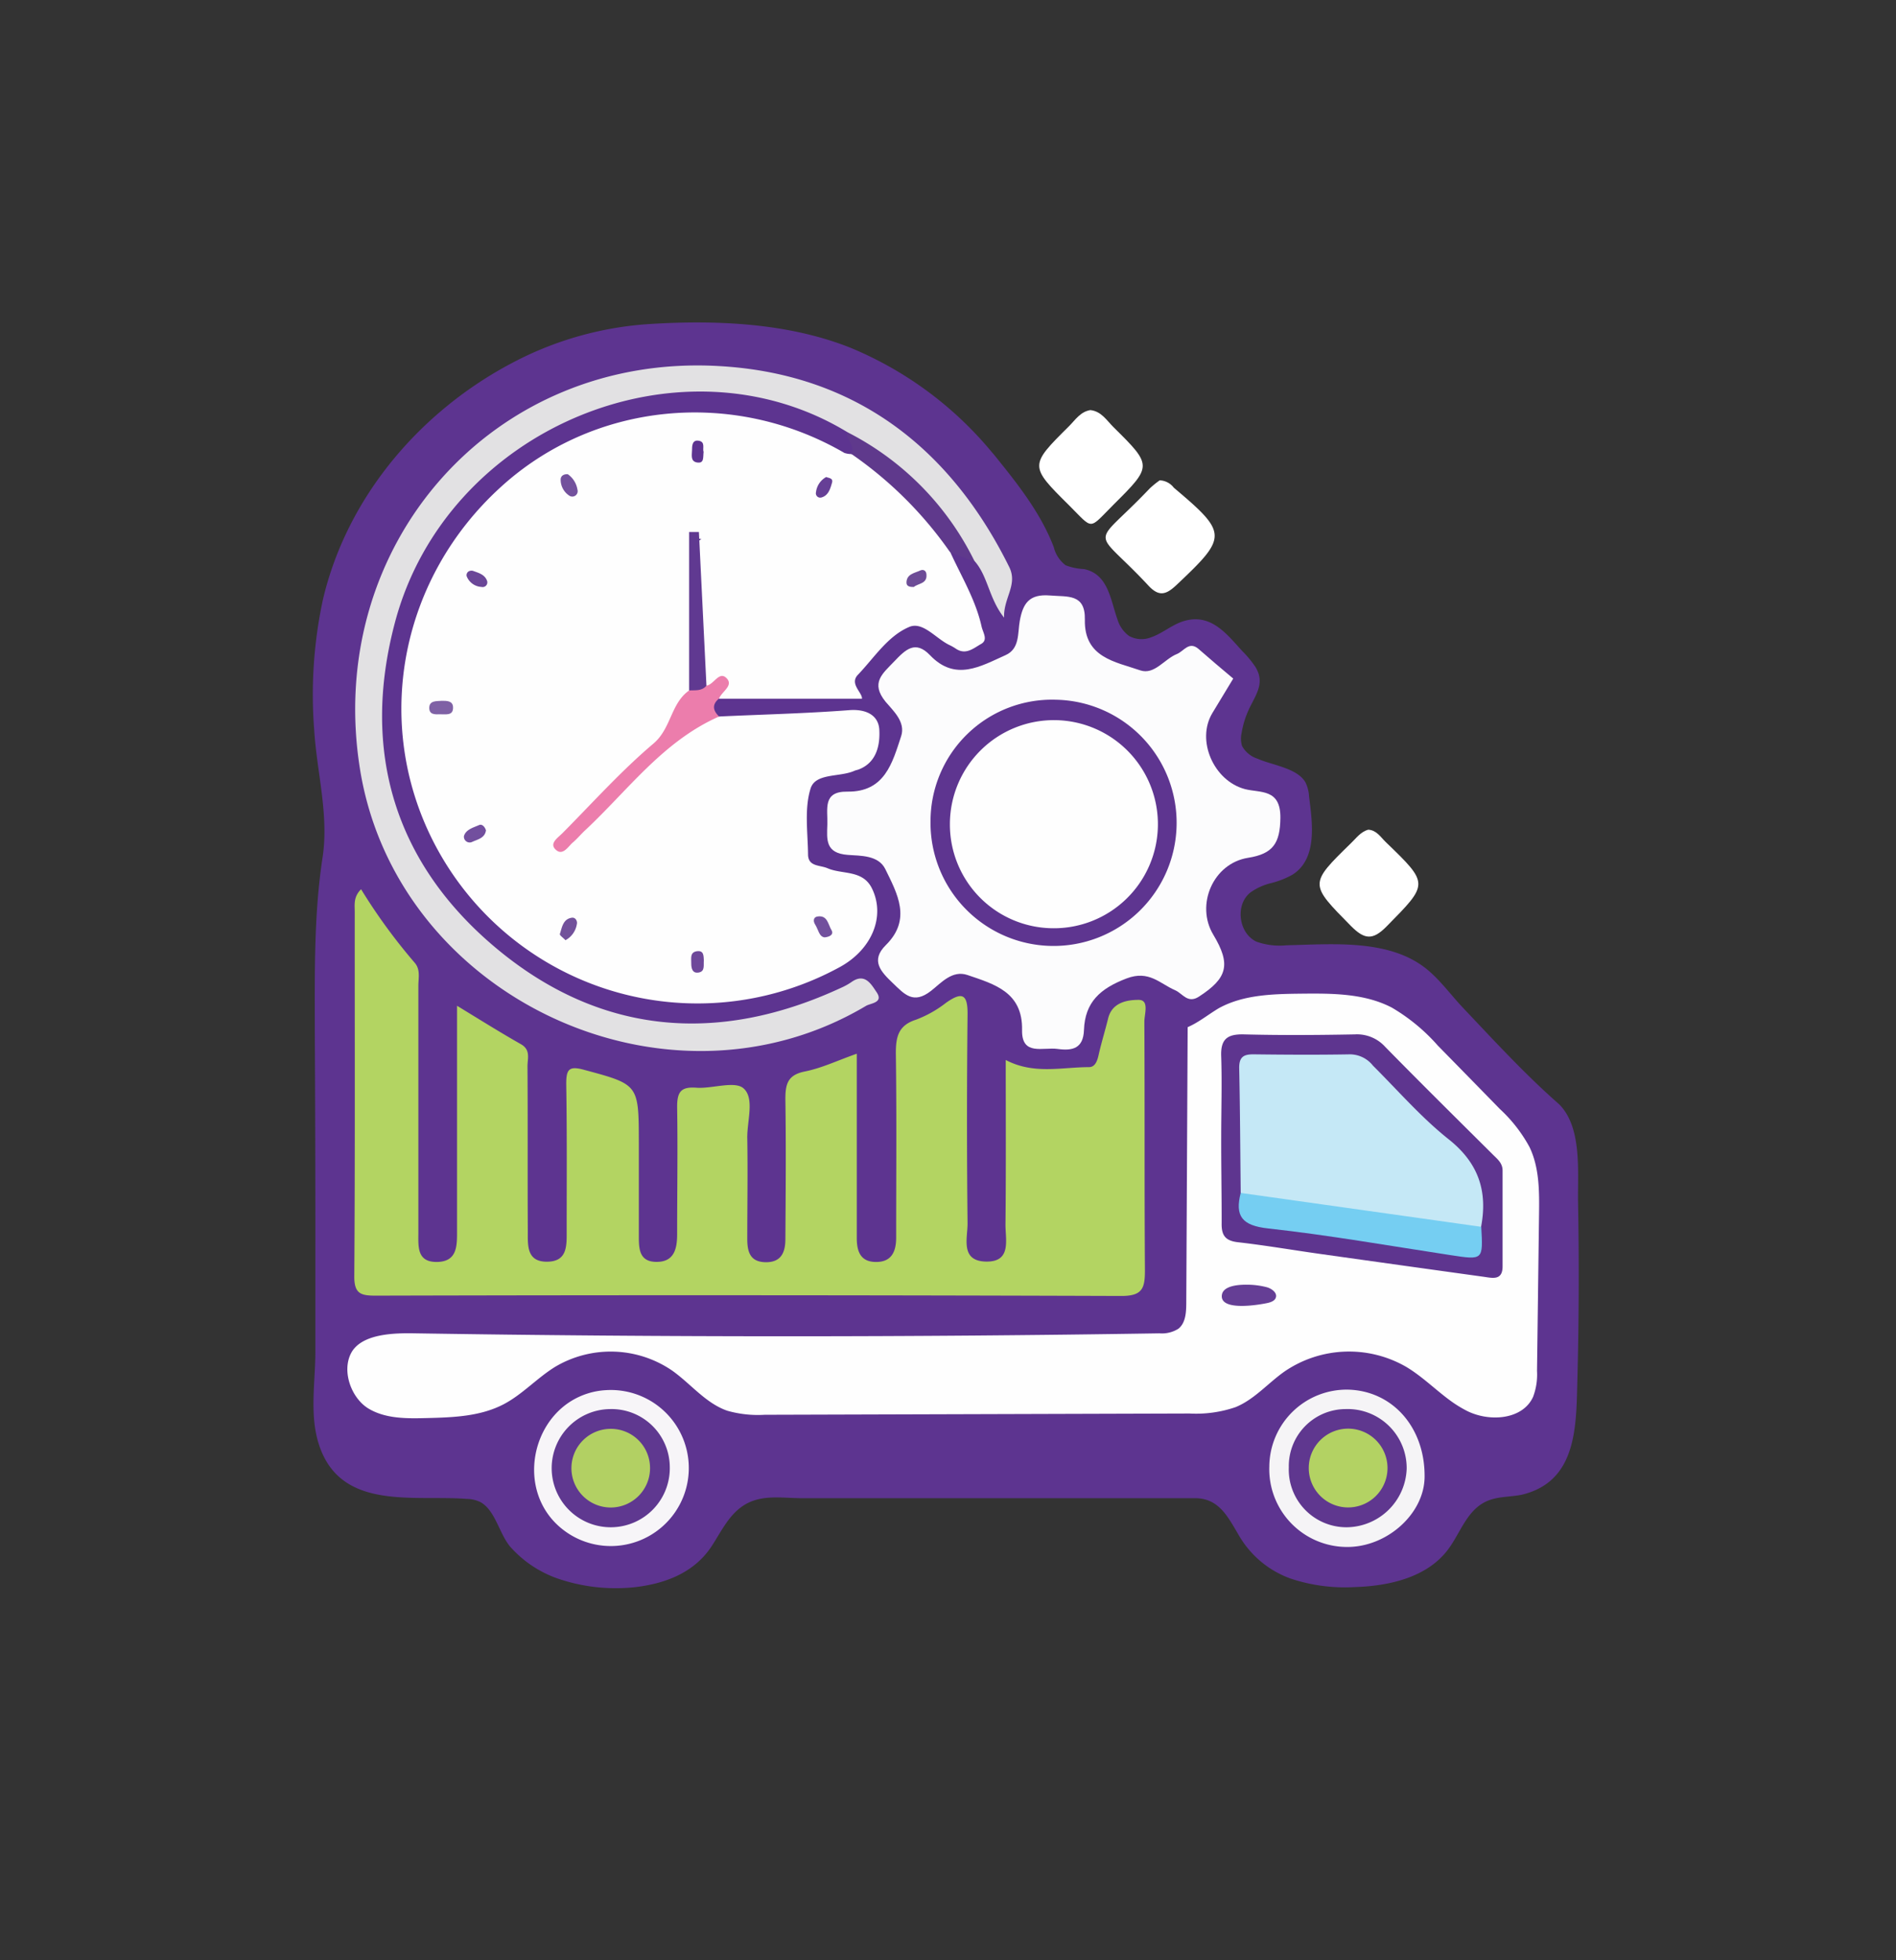 <svg xmlns="http://www.w3.org/2000/svg" viewBox="0 0 299.52 309.5"><rect x="0" y="0" width="299.52" height="309.5" fill="#333333" stroke="none"/><defs><style>.cls-1{fill:#5d3490;}.cls-2{fill:#fefefe;}.cls-3{fill:#b3d462;}.cls-4{fill:#fcfcfd;}.cls-5{fill:#e2e1e3;}.cls-6{fill:#f7f5f8;}.cls-7{fill:#f5f4f6;}.cls-8{fill:#ec7dac;}.cls-9{fill:#5f398c;}.cls-10{fill:#603991;}.cls-11{fill:#7f61a5;}.cls-12{fill:#5d3390;}.cls-13{fill:#6e489a;}.cls-14{fill:#72519b;}.cls-15{fill:#72509d;}.cls-16{fill:#73519d;}.cls-17{fill:#724f9e;}.cls-18{fill:#6d4c97;}.cls-19{fill:#6b4798;}.cls-20{fill:#663f96;}.cls-21{fill:#5e358f;}.cls-22{fill:#653e95;}.cls-23{fill:#5e3590;}.cls-24{fill:#fff;}.cls-25{fill:#5f3890;}.cls-26{fill:#5f378f;}.cls-27{fill:#c5e8f6;}.cls-28{fill:#75cef2;}.cls-29{fill:#b2d063;}.cls-30{fill:#b3d263;}</style></defs><g id="transport"><path class="cls-1" d="M100.38,250.59a28.31,28.31,0,0,1-12.44-1.41,17.93,17.93,0,0,1-7.25-4.87c-1.83-2.06-2.39-5.83-4.81-7.15a5.13,5.13,0,0,0-2.15-.5c-8.38-.64-19.73,1.87-23.25-8.29-1.66-4.79-.66-10-.66-15q0-8.43,0-16.85,0-16.86-.09-33.71c0-9.18-.16-18.42,1.24-27.51,1-6.69-.94-13.46-1.34-20.12A71.37,71.37,0,0,1,51,94.73c3.8-16.29,15.46-29.91,30.18-37.57a53.56,53.56,0,0,1,21.46-6c10.5-.66,21.86-.18,31.72,3.75A57.5,57.5,0,0,1,156.44,71.1c.43.51.86,1,1.28,1.55,3.4,4.21,6.8,8.63,8.75,13.74a5.14,5.14,0,0,0,1.87,2.86,9.18,9.18,0,0,0,2.88.6c3.87.76,4.21,4.9,5.31,7.94a5,5,0,0,0,1.83,2.62,4.09,4.09,0,0,0,3.44.23c2-.68,3.51-2.2,5.64-2.69,4-.94,6.4,2.2,8.8,4.84a16.75,16.75,0,0,1,2.09,2.52c1.41,2.33.32,4-.79,6.18a14.54,14.54,0,0,0-1.41,4.31,3.9,3.9,0,0,0,.09,2,4.28,4.28,0,0,0,2.46,2c2.23,1,6.26,1.46,7.55,3.73a5.78,5.78,0,0,1,.57,2.22c.49,4,1.42,9.81-2.63,12.36a13.59,13.59,0,0,1-3.36,1.32,9.5,9.5,0,0,0-3.27,1.48c-2.48,1.94-1.87,6.52,1,7.79a10.94,10.94,0,0,0,4.7.55c7-.15,15.74-1,21.66,3.39,2.33,1.71,4.19,4.34,6.18,6.44,4.89,5.16,9.86,10.58,15.21,15.26,3.67,3.65,2.92,10.66,3,15.47q.27,14.52-.13,29C249,226,248.75,234,240.41,236c-1.67.34-3.42.27-5,.81-3.6,1.22-4.61,5.15-6.71,7.91-3.3,4.33-9.2,5.69-14.64,5.86a27.11,27.11,0,0,1-10.21-1.35,15.49,15.49,0,0,1-8.19-6.9c-1.67-2.81-3.1-5.77-6.84-5.78q-17.58,0-35.15,0l-17.93,0h-9c-3.46,0-6.91-.76-9.85,1.56-1.91,1.49-3,3.74-4.32,5.79C109.88,248.18,105.35,250,100.38,250.59Z"/><path class="cls-2" d="M113.56,113.13c6.86-.32,13.73-.48,20.56-1,2.74-.22,4.67.82,4.79,3.1s-.35,5.15-3.26,6.26c-.25.09-.51.13-.74.24-2.31,1-6.09.3-6.86,2.77-1,3.2-.44,6.9-.4,10.38,0,2,1.88,1.67,3.11,2.22,2.34,1,5.55.2,7,3.2,2.13,4.38,0,9.56-5,12.34a46.85,46.85,0,0,1-64.91-21C59.08,113.1,63.55,91.12,79,77c14.7-13.5,36.77-15.72,54.39-5.49a3.39,3.39,0,0,0,1.13.18,7.65,7.65,0,0,1,4.57,1.54,63.37,63.37,0,0,1,9.78,9.73c1,1.16,1.81,2.55,1.26,4.24,1.76,3.85,4,7.52,4.93,11.7.22,1,1.08,2.13-.08,2.78s-2.37,1.77-3.92.78a7.65,7.65,0,0,0-1-.58c-2.18-1-4.25-3.82-6.43-2.89-3.39,1.43-5.54,4.88-8.11,7.56-1.36,1.43.72,2.79.65,3.77H113.6c-.91-1.31-3-1.34-3.43-3.2-.1-7.29-.18-14.59-.06-21,.34-1.38,1.07-.76.59-1-.17-.08-.28-.06-.29,0-.91,7.51,0,15-.34,22.56a17.82,17.82,0,0,1-5,9.35c-4.55,4.39-9,8.93-13.44,13.4,4.58-4.57,9.09-9.21,13.75-13.7C107.64,114.63,110.11,112.7,113.56,113.13Z"/><path class="cls-3" d="M158.88,167.36c4.43,2.33,8.84,1.13,13.14,1.13,1,0,1.33-1,1.55-2,.43-1.89,1-3.73,1.47-5.62.6-2.65,3.11-3,4.84-3s.89,2.27.9,3.48c.07,13.09,0,26.18.09,39.27,0,2.81-.42,4-3.72,4q-58.91-.2-117.82-.05c-2.32,0-3.38-.29-3.36-3.06.13-19.18.06-38.37.07-57.55,0-1.12-.23-2.33,1-3.56a89.52,89.52,0,0,0,8.42,11.55c1,1.09.63,2.46.63,3.72q0,19.44,0,38.88c0,2.23-.28,4.77,3,4.7,3.14-.08,3.11-2.54,3.11-4.8,0-11.77,0-23.54,0-35.65C75.81,161,79,163,82.33,164.89c1.53.89,1,2.26,1,3.46.06,8.68,0,17.37.05,26.05,0,2.22-.2,4.81,3,4.81s3.15-2.4,3.14-4.74c0-7.77.06-15.55-.07-23.32,0-2.25.39-2.89,2.73-2.26,8.7,2.34,8.72,2.27,8.74,11.41q0,7.39,0,14.78c0,2,0,4.14,2.77,4.16s3.27-2,3.28-4.28c0-6.74.11-13.49,0-20.22,0-2.41.66-3.18,3.07-3s6.06-1.13,7.43.11c1.76,1.58.54,5.13.58,7.83.09,5.31,0,10.62,0,15.94,0,2,.43,3.64,2.91,3.67s3.1-1.61,3.11-3.6c.05-7.38.11-14.77,0-22.16,0-2.38.37-3.81,3.06-4.35s5.1-1.71,8.22-2.81v17.47c0,3.88,0,7.77,0,11.66,0,2,.54,3.69,2.91,3.75,2.53.07,3.31-1.57,3.31-3.81,0-9.72.09-19.44-.05-29.16,0-2.63.42-4.4,3.21-5.29a18,18,0,0,0,4.72-2.66c2.53-1.78,3.44-1.4,3.4,1.86q-.18,16.51,0,33c0,2.34-1.17,5.92,2.91,6s3.06-3.45,3.08-5.87C158.93,184.75,158.88,176.2,158.88,167.36Z"/><path class="cls-2" d="M229.08,221.12c-2.32-1.7-4.41-3.79-6.89-5.28a18.07,18.07,0,0,0-19.26.7c-2.63,1.85-4.79,4.44-7.76,5.64a19.23,19.23,0,0,1-7.25,1l-67.13.2a17.7,17.7,0,0,1-5.9-.64c-3.41-1.18-5.76-4.25-8.71-6.34a17.2,17.2,0,0,0-18.45-.61c-2.87,1.76-5.19,4.37-8.17,5.93-3.7,1.93-8,2.08-12.22,2.18-3.11.08-6.41.11-9.09-1.48s-4.26-5.74-2.85-8.65c1.6-3.3,7.14-3.3,10.19-3.25q58.77.93,117.57,0a4.88,4.88,0,0,0,3-.73c1.13-.9,1.23-2.54,1.24-4l.22-43.61c1.76-.76,3.25-2,4.93-3,3.9-2.14,8.56-2.24,13-2.29,4.89-.05,10-.06,14.34,2.21a29.6,29.6,0,0,1,7.26,6q4.91,5,9.79,10a23.32,23.32,0,0,1,4.68,6c1.57,3.26,1.56,7,1.51,10.65l-.32,24.7a10,10,0,0,1-.62,4.1c-1.64,3.61-6.86,4-10.42,2.23A19.21,19.21,0,0,1,229.08,221.12Z"/><path class="cls-4" d="M194.82,107.14l-3.3,5.45c-2.59,4.31.22,10.69,5.14,12,2.46.63,5.66-.11,5.61,4.56-.05,4-1.17,5.67-5.11,6.29-5.53.88-8.32,7.44-5.49,12.14s2.24,6.86-2.27,9.78c-1.77,1.15-2.57-.48-3.73-1-2.45-1.05-4.15-3.23-7.71-1.87-4.17,1.59-6.56,3.75-6.72,8.13-.1,2.93-1.81,3.32-4.15,3s-5.71,1.15-5.63-3c.11-6-4.39-7.23-8.61-8.67-2.43-.83-4.17,1.25-5.76,2.49-2.81,2.2-4.2.55-6.06-1.23s-3.57-3.54-1.08-6c4.1-4.05,1.8-8.12-.1-12-1.09-2.2-3.9-2.08-5.92-2.23-3.57-.27-3.31-2.41-3.23-4.82s-.79-5.23,3.17-5.17c5.91.08,7.11-4.56,8.49-8.76.73-2.24-1.25-4-2.46-5.43-2.44-3-.46-4.45,1.36-6.36s3.34-3.39,5.65-1c4,4.21,8,1.76,11.94,0,2.27-1,1.9-3.49,2.25-5.42.5-2.77,1.51-4.26,4.75-4,2.79.24,5.62-.33,5.53,3.82-.13,6,4.81,6.64,8.74,8,2.25.77,3.81-1.79,5.81-2.58,1.08-.43,1.89-2.06,3.37-.83C191.18,104.08,193.06,105.66,194.82,107.14Z"/><path class="cls-5" d="M133.89,68.25c-26.29-16-63.33-.69-71.49,30-5.42,20.38-.06,38.2,16.24,51.67s34.87,15,54.15,6.08a10.34,10.34,0,0,0,1.7-.93c2.16-1.55,3.17.39,4,1.6,1.13,1.69-1,1.71-1.72,2.17-31.44,18.66-74.16-1.38-79.91-37.46-5.62-35.32,21-65.65,56.75-63.58C134.86,59,150,70.48,159.43,89.52c1.4,2.82-.92,4.86-.81,8-2.39-3-2.53-6.45-4.59-8.85-5-4.55-8.35-10.73-14-14.75A28.36,28.36,0,0,1,133.89,68.25Z"/><path class="cls-6" d="M90.23,221.21a11.7,11.7,0,0,1,5.5-1.72,12.32,12.32,0,1,1-5.82,22.71C81.87,237.1,83.13,225.6,90.23,221.21Z"/><path class="cls-7" d="M200.52,231.54a12.23,12.23,0,0,1,12.42-12.13c7.07.17,12.19,6,12.11,13.79-.05,5.8-5.93,11.09-12.27,11.05A12.29,12.29,0,0,1,200.52,231.54Z"/><path class="cls-8" d="M111.6,108.26c1.19-.17,2-2.37,3.17-1.19s-.75,2.11-1.17,3.21c-1.14.94-1,1.89,0,2.85-8.86,3.9-14.41,11.67-21.2,18-.66.62-1.24,1.33-1.93,1.91s-1.63,2.28-2.79,1c-.86-.94.49-1.8,1.17-2.49,4.74-4.77,9.25-9.81,14.37-14.14,2.84-2.4,2.72-6.36,5.67-8.41A2.41,2.41,0,0,1,111.6,108.26Z"/><path class="cls-9" d="M133.89,68.25A45.17,45.17,0,0,1,154,88.71l-3.93-1.55a61.53,61.53,0,0,0-15.61-15.51C135.23,70.35,133.53,69.48,133.89,68.25Z"/><path class="cls-10" d="M111.6,108.26c-.74.89-1.77.7-2.74.75V84h1.55Z"/><path class="cls-11" d="M69.82,110.65c.78,0,1.71,0,1.75,1,.05,1.39-1.12,1.11-2,1.13s-1.74.08-1.76-1C67.82,110.55,69,110.73,69.82,110.65Z"/><path class="cls-12" d="M111.15,71.36c-.11.84.14,1.88-1.09,1.65-1-.2-.75-1.18-.74-1.88s0-1.73,1.08-1.54S110.94,70.83,111.15,71.36Z"/><path class="cls-13" d="M111.19,151.65c-.08.73.22,1.71-.8,1.9s-1.2-.69-1.19-1.48-.21-1.67.82-1.87C111.2,150,111.14,150.89,111.19,151.65Z"/><path class="cls-14" d="M89.33,148.45c-.31-.35-1-.81-.88-1,.33-1,.48-2.35,1.88-2.55.64-.09.91.62.8,1A3.51,3.51,0,0,1,89.33,148.45Z"/><path class="cls-15" d="M130.29,148c-.91-.07-1-1.25-1.55-2.08-.31-.53-.22-1.11.38-1.21,1.63-.27,1.69,1.28,2.25,2.17C131.68,147.4,131.33,147.89,130.29,148Z"/><path class="cls-16" d="M89.69,74.87a3.65,3.65,0,0,1,1.53,2.43.85.85,0,0,1-1.22,1,3,3,0,0,1-1.43-2.52C88.54,75.18,89,74.84,89.69,74.87Z"/><path class="cls-17" d="M76.77,131.1c-.17,1.24-1.33,1.43-2.18,1.83a.91.91,0,0,1-1.3-.91c.29-1.05,1.48-1.35,2.39-1.75C76.15,130.06,76.59,130.53,76.77,131.1Z"/><path class="cls-18" d="M144.36,92.68c-.57,0-1.19-.05-1.16-.75.06-1.31,1.28-1.44,2.16-1.85.55-.26,1,.07,1,.7C146.44,92.2,145.05,92.09,144.36,92.68Z"/><path class="cls-19" d="M74.68,90.12c.86.32,1.93.56,2.28,1.64a.74.74,0,0,1-.9.91A2.66,2.66,0,0,1,73.73,91C73.61,90.65,73.85,90,74.68,90.12Z"/><path class="cls-20" d="M130.51,75.32c.45.17,1.13.17.93.89-.27.94-.56,2-1.62,2.32a.69.69,0,0,1-.91-.83A3.14,3.14,0,0,1,130.51,75.32Z"/><path class="cls-21" d="M192.92,179.63c0-4.27.14-8.55,0-12.81-.12-2.8,1-3.57,3.63-3.5,5.82.15,11.65.11,17.47,0a6,6,0,0,1,4.79,1.95c5.62,5.73,11.32,11.36,17,17,.71.72,1.56,1.34,1.56,2.55,0,5,0,10.09,0,15.13,0,2.31-1.66,1.82-3.06,1.63q-12.86-1.78-25.71-3.59c-4.35-.61-8.68-1.36-13-1.85-2-.22-2.65-1.05-2.61-3C193,188.69,192.91,184.16,192.92,179.63Z"/><path class="cls-22" d="M197,202.84a12.52,12.52,0,0,1,3.2.42c.74.24,1.59.86,1.35,1.61-.16.52-.78.74-1.31.86-1.3.28-7.5,1.35-7.22-1.22C193.16,203.17,195.12,202.82,197,202.84Z"/><path class="cls-23" d="M147,129.56a19.19,19.19,0,0,1,19.78-19.08A19.44,19.44,0,1,1,147,129.56Z"/><path class="cls-24" d="M172.25,64.75c1.73.18,2.58,1.63,3.65,2.69,6.16,6.09,6.16,6.12,0,12.25-4,4-3.1,4-7,.11-6.31-6.25-6.3-6.28,0-12.53C169.88,66.29,170.68,65,172.25,64.75Z"/><path class="cls-24" d="M183.21,75.84A2.94,2.94,0,0,1,185.43,77c8.54,7.2,8.52,7.74.44,15.35-1.62,1.53-2.75,1.93-4.43.13-9-9.66-9.12-5.56.16-15.33A13.37,13.37,0,0,1,183.21,75.84Z"/><path class="cls-24" d="M216.15,131c1.3.07,1.94,1.15,2.75,1.94,6.91,6.66,6.81,6.57.12,13.36-2.21,2.24-3.51,2-5.6-.09-6.56-6.66-6.65-6.59,0-13.08C214.24,132.36,214.91,131.35,216.15,131Z"/><path class="cls-25" d="M105.81,231.68a9.33,9.33,0,1,1-9.46-9.2A9.21,9.21,0,0,1,105.81,231.68Z"/><path class="cls-26" d="M203.6,231.66a9,9,0,0,1,8.94-9.18,9.33,9.33,0,0,1,9.68,9.41,9.58,9.58,0,0,1-9.52,9.25A9.11,9.11,0,0,1,203.6,231.66Z"/><path class="cls-27" d="M196,188.35c-.07-6.59-.1-13.18-.24-19.77,0-1.8.81-2.13,2.36-2.11,5,.06,10.09.09,15.13,0a4.65,4.65,0,0,1,3.64,1.78c3.94,3.92,7.62,8.18,11.95,11.62,4.74,3.76,6.2,8.21,5.13,13.86a4,4,0,0,1-4.15,1.45c-9.87-1.68-19.82-2.78-29.7-4.35A5.39,5.39,0,0,1,196,188.35Z"/><path class="cls-28" d="M196,188.35l38,5.35c.3,5.28.31,5.26-4.87,4.47-9.59-1.46-19.16-3.15-28.79-4.21C196.19,193.51,195.06,192,196,188.35Z"/><path class="cls-2" d="M150.06,130.12a16.43,16.43,0,1,1,16.16,16.44A16.38,16.38,0,0,1,150.06,130.12Z"/><path class="cls-29" d="M102.69,231.75a6.21,6.21,0,1,1-6.16-6.15A6.18,6.18,0,0,1,102.69,231.75Z"/><path class="cls-30" d="M212.64,238a6.22,6.22,0,0,1,.21-12.43,6.22,6.22,0,1,1-.21,12.43Z"/></g></svg>